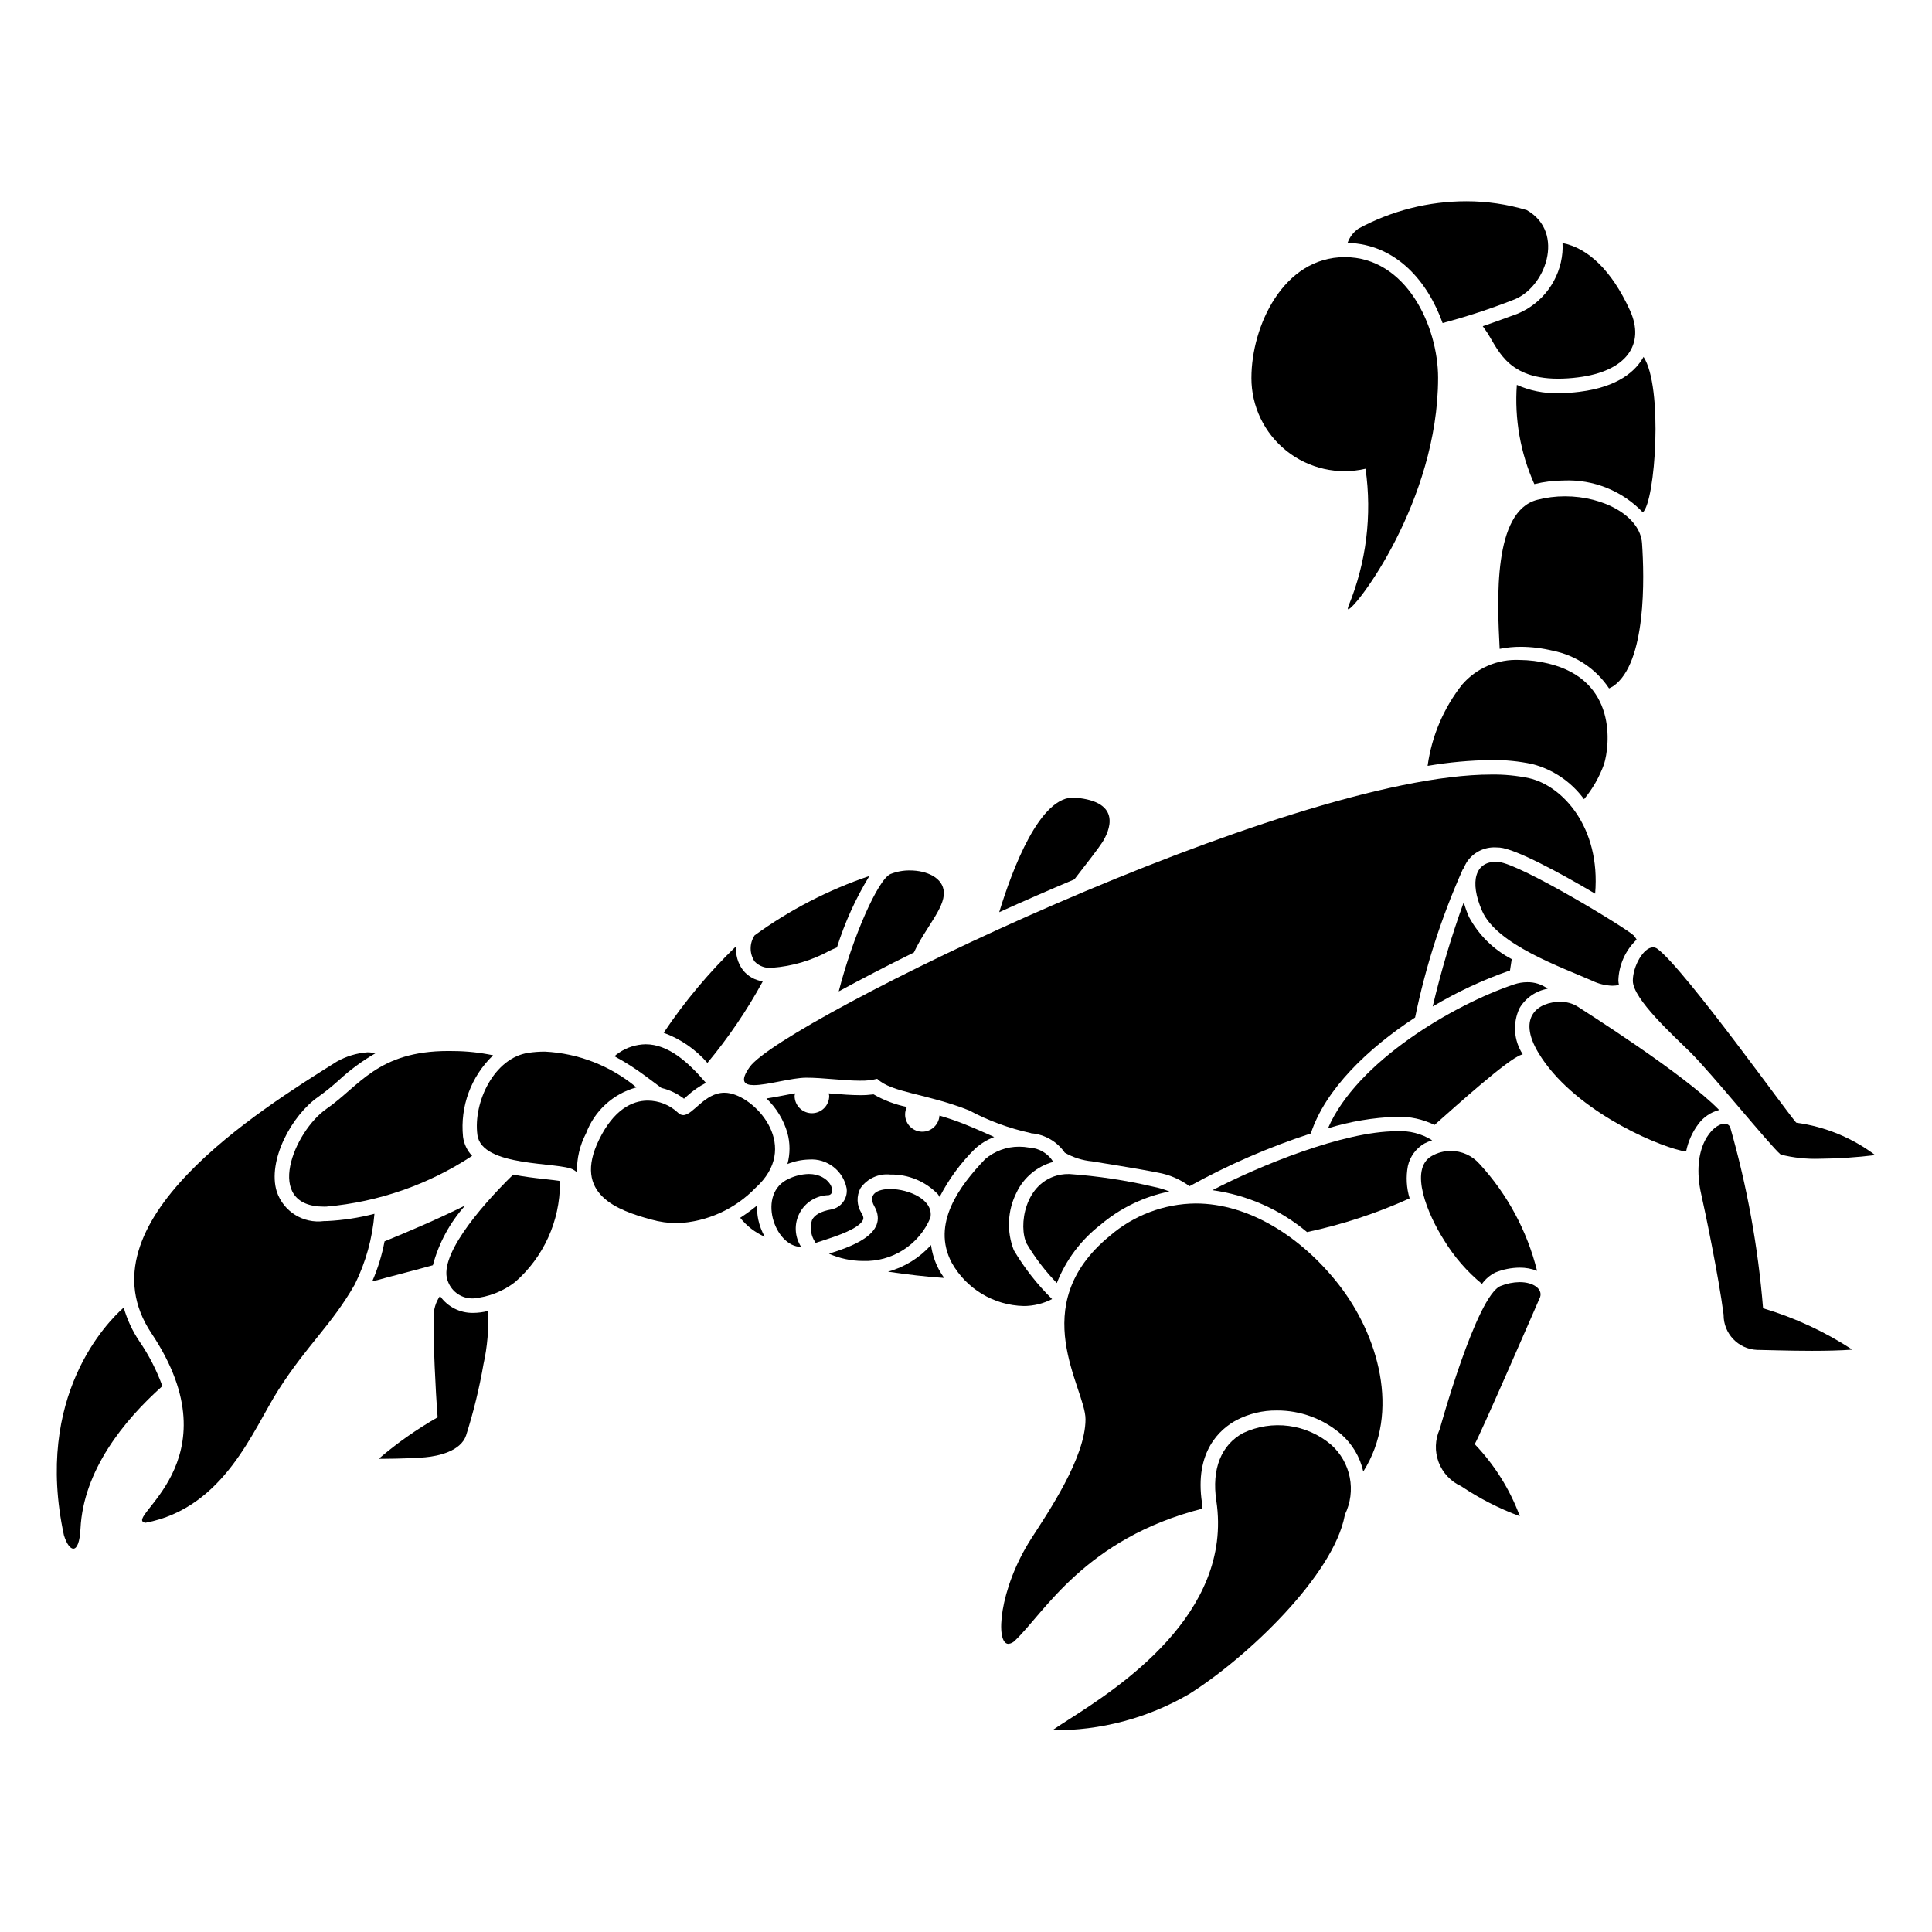 <?xml version="1.0" encoding="UTF-8"?>
<!-- Uploaded to: SVG Repo, www.svgrepo.com, Generator: SVG Repo Mixer Tools -->
<svg fill="#000000" width="800px" height="800px" version="1.1" viewBox="144 144 512 512" xmlns="http://www.w3.org/2000/svg">
 <g>
  <path d="m363.69 476.25c2.824 1.25 5.879 1.902 8.969 1.922 3.793 0.133 7.535-0.887 10.73-2.93 3.199-2.043 5.699-5.008 7.172-8.504 0.973-4.805-5.766-7.637-10.652-7.637-3.453 0-5.984 1.414-4.215 4.547 4.285 7.582-7.191 11.023-12.004 12.602z"/>
  <path d="m363.59 460.73c2.285-0.406 0.449-5.613-5.254-5.613v0.004c-1.824 0.043-3.621 0.469-5.269 1.25-8.629 3.824-3.828 18.066 3.242 18.066-1.754-2.707-1.906-6.148-0.391-8.996 1.512-2.848 4.449-4.648 7.672-4.711z"/>
  <path d="m390.73 473.95c-3.047 3.394-7.004 5.844-11.402 7.059 5.098 0.746 10.117 1.352 14.895 1.66-0.512-0.711-0.98-1.453-1.402-2.223-1.074-2.023-1.781-4.223-2.09-6.496z"/>
  <path d="m548.62 199.68c-5.199-1.559-10.602-2.348-16.035-2.344-9.969 0-19.781 2.484-28.551 7.231-1.344 0.922-2.363 2.25-2.91 3.793 13.031 0.383 21.297 10.387 25.184 21.254 6.328-1.688 12.555-3.727 18.648-6.113 8.551-3.055 14.047-17.867 3.664-23.82z"/>
  <path d="m525.11 244.13c0-13.66-8.422-31.988-24.734-31.988-16.316 0-24.734 18.328-24.734 31.988h-0.004c-0.02 7.535 3.406 14.664 9.297 19.359 5.894 4.695 13.609 6.441 20.949 4.738 1.766 12.316 0.203 24.879-4.523 36.383-0.207 0.57-0.211 0.844-0.039 0.844 1.797 0 23.789-28.617 23.789-61.324z"/>
  <path d="m556.9 244.36c1.754-0.008 3.504-0.121 5.242-0.344 12.934-1.594 17.906-8.797 13.809-17.773-4.848-10.625-11.168-16.531-17.871-17.828h0.004c0.051 0.836 0.043 1.676-0.031 2.512-0.309 3.516-1.574 6.879-3.656 9.73-2.078 2.852-4.894 5.082-8.148 6.453-0.852 0.305-1.793 0.652-2.801 1.023-1.887 0.695-4.117 1.508-6.504 2.32 0.172 0.258 0.348 0.512 0.535 0.762 3.266 4.32 5.125 13.145 19.422 13.145z"/>
  <path d="m558.44 271.34c7.863-0.332 15.492 2.746 20.93 8.438 3.312-2.883 5.434-33.254 0.18-41.207l-0.047 0.098c-1.941 3.469-6.445 7.871-16.895 9.156v0.004c-1.895 0.238-3.801 0.363-5.711 0.371-3.758 0.086-7.488-0.668-10.918-2.199-0.652 9.012 0.941 18.047 4.637 26.297 2.559-0.629 5.188-0.953 7.824-0.957z"/>
  <path d="m547.03 315.41c2.848 0.016 5.684 0.363 8.449 1.039 6.113 1.203 11.492 4.801 14.941 9.988 0.363-0.203 0.77-0.367 1.102-0.598 8.855-6.109 8.246-29.012 7.633-37.867-0.492-7.16-10.051-12.445-20.414-12.445l0.004 0.004c-2.492-0.008-4.973 0.309-7.387 0.934-11.727 3.07-10.598 26.562-9.934 39.496l0.004-0.004c1.844-0.367 3.723-0.551 5.602-0.547z"/>
  <path d="m428.72 377.04c3.207-4.106 6.586-8.5 7.438-9.867 1.734-2.773 5.547-10.742-7.277-11.785-9.277-0.754-16.684 19.219-20.082 30.355 6.461-2.926 13.133-5.844 19.922-8.703z"/>
  <path d="m539.24 345.42c3.641-0.047 7.273 0.312 10.836 1.062 5.504 1.434 10.348 4.727 13.707 9.316 2.285-2.758 4.074-5.891 5.293-9.258 1.527-4.887 3.613-22.309-14.797-26.703-2.473-0.605-5.012-0.918-7.559-0.938-5.824-0.281-11.453 2.137-15.262 6.551-4.863 6.191-8.004 13.555-9.105 21.344-0.008 0.059 0 0.109-0.008 0.168 5.582-0.953 11.23-1.469 16.895-1.543z"/>
  <path d="m412.68 475.34c-1.957-4.977-1.695-10.555 0.723-15.328 1.906-3.984 5.457-6.945 9.723-8.105-1.383-2.254-3.797-3.676-6.445-3.793-0.852-0.152-1.715-0.23-2.582-0.23-3.301-0.016-6.5 1.148-9.02 3.285-6.719 7.023-14.352 17.102-8.855 27.484 3.883 6.922 11.137 11.277 19.07 11.453 2.617 0 5.195-0.633 7.519-1.84-3.922-3.852-7.328-8.195-10.133-12.926z"/>
  <path d="m187.03 511.33c-1.516-4.195-3.562-8.18-6.082-11.855-1.855-2.746-3.262-5.773-4.164-8.961-4.301 3.805-23.812 23.422-15.844 60.34 1.402 4.574 4.031 5.484 4.391-1.758 0.77-15.352 11.383-28.566 21.699-37.766z"/>
  <path d="m344.64 463.46c-1.43 1.176-2.926 2.266-4.484 3.266 1.723 2.18 3.957 3.902 6.5 5.019-0.793-1.426-1.371-2.961-1.715-4.559-0.25-1.223-0.352-2.477-0.301-3.727z"/>
  <path d="m403.27 443.45c-1.312-0.562-2.613-1.121-3.91-1.633-2.227-0.879-4.356-1.578-6.394-2.18-0.082 1.359-0.773 2.613-1.879 3.414s-2.512 1.062-3.832 0.715c-1.32-0.352-2.418-1.273-2.984-2.516-0.566-1.242-0.547-2.672 0.055-3.898-3.102-0.633-6.078-1.762-8.82-3.34-1.184 0.152-2.375 0.227-3.566 0.215-2.309 0-4.879-0.207-7.363-0.406-0.316-0.027-0.633-0.047-0.953-0.07 0.059 0.207 0.102 0.422 0.125 0.637 0.012 1.223-0.469 2.398-1.328 3.266-0.863 0.871-2.035 1.359-3.258 1.359s-2.394-0.488-3.258-1.359c-0.859-0.867-1.34-2.043-1.328-3.266 0.027-0.219 0.07-0.434 0.129-0.645-1.094 0.176-2.281 0.406-3.449 0.633-1.441 0.277-2.824 0.535-4.137 0.73h-0.004c2.637 2.504 4.555 5.664 5.562 9.156 0.734 2.688 0.734 5.523 0.004 8.215 1.805-0.73 3.723-1.133 5.668-1.188 4.809-0.371 9.129 2.941 10.023 7.684 0.32 2.644-1.48 5.078-4.102 5.547-2.738 0.484-4.449 1.438-5.09 2.828-0.535 1.707-0.375 3.555 0.445 5.144l0.523 0.887 2.352-0.77 0.492-0.16c2.414-0.785 8.82-2.875 9.738-5.238 0.062-0.164 0.234-0.598-0.371-1.668v-0.004c-1.344-2.016-1.449-4.606-0.281-6.723 1.781-2.512 4.777-3.867 7.836-3.551 4.742-0.094 9.309 1.785 12.609 5.191 0.191 0.234 0.324 0.496 0.488 0.746 2.441-4.738 5.617-9.059 9.41-12.805 1.48-1.324 3.188-2.371 5.043-3.082-1.375-0.617-2.754-1.25-4.195-1.867z"/>
  <path d="m302.77 446c-7.152 14.605 5.066 18.777 13.711 21.164h0.004c2.289 0.648 4.656 0.984 7.035 0.996 7.836-0.363 15.234-3.703 20.684-9.344 11.922-10.73 0.598-23.547-6.707-25.07-0.5-0.105-1.012-0.16-1.523-0.16-5.285 0-8.277 5.93-10.914 5.93h0.004c-0.547-0.02-1.062-0.262-1.426-0.672-2.16-2.019-5.004-3.156-7.965-3.176-4.152 0-9.012 2.391-12.902 10.332z"/>
  <path d="m583.24 395.46c-0.336-0.258-0.75-0.398-1.172-0.402-2.539 0-5.352 5.039-5.352 8.844 0 4.859 10.895 14.652 15.16 18.875 5.836 5.773 20.996 24.59 24.027 27.199v-0.004c3.379 0.852 6.859 1.223 10.34 1.109 4.918-0.043 9.824-0.367 14.707-0.965-6.109-4.602-13.301-7.555-20.879-8.582-0.633-0.094-29.508-40.688-36.832-46.074z"/>
  <path d="m602.51 442.68c-0.285-0.566-0.875-0.91-1.504-0.875-3.113 0-8.996 6.352-6.137 18.805 0.84 3.66 4.574 21.508 5.906 31.805h-0.004c-0.043 4.988 3.875 9.113 8.863 9.324h0.281c1.562 0 7.742 0.246 14.328 0.246 3.668 0 7.461-0.078 10.652-0.316-7.32-4.777-15.289-8.469-23.664-10.965-1.32-16.254-4.242-32.344-8.723-48.023z"/>
  <path d="m541.7 484.79c-6.398 2.516-16.145 37.926-16.145 37.926-1.266 2.766-1.375 5.922-0.305 8.77 1.07 2.844 3.234 5.144 6.008 6.391 4.836 3.25 10.039 5.91 15.508 7.926-2.633-7.125-6.711-13.629-11.973-19.105 0.695-0.609 17.352-38.953 17.352-38.953 0.699-2.102-1.703-3.969-5.422-3.969h-0.004c-1.723 0.023-3.422 0.367-5.019 1.016z"/>
  <path d="m523.39 450.37c-6.098 3.539-1.012 15.531 3.34 22.355 2.668 4.375 6.051 8.27 10.008 11.523 0.918-1.293 2.141-2.332 3.562-3.031 2.039-0.824 4.219-1.258 6.422-1.277 1.578-0.016 3.144 0.273 4.613 0.844-2.629-10.57-7.871-20.316-15.246-28.332-1.934-2.199-4.723-3.453-7.648-3.441-1.773 0-3.516 0.469-5.051 1.359z"/>
  <path d="m576.96 391.92c-1.977-1.953-30.027-18.977-35.84-19.488-0.262-0.023-0.52-0.035-0.77-0.035-5.231 0-7.07 5.086-3.551 13.07 3.918 8.879 20.855 14.789 29.23 18.477l0.004 0.004c1.637 0.785 3.422 1.219 5.238 1.277 0.594 0.004 1.188-0.062 1.766-0.199-0.082-0.371-0.133-0.746-0.16-1.125 0.113-4.129 1.855-8.043 4.848-10.891-0.219-0.387-0.473-0.754-0.766-1.09z"/>
  <path d="m599.58 438.16-0.004-0.02c-9.508-9.77-36.777-26.871-37.316-27.281h0.004c-1.461-0.949-3.18-1.422-4.922-1.355-5.379 0-11.516 3.766-5.613 13.562 8.785 14.594 30.016 24.086 37.879 25.887v0.004c0.41 0.066 0.824 0.113 1.242 0.137 0.531-2.621 1.645-5.094 3.25-7.231 1.355-1.82 3.289-3.129 5.481-3.703z"/>
  <path d="m544.02 401.23c0.047-0.016 0.098-0.02 0.145-0.035 0.152-1.02 0.309-2.031 0.461-3.016-4.809-2.5-8.754-6.387-11.328-11.16-0.559-1.27-1.023-2.578-1.391-3.918-3.269 9.043-6.016 18.27-8.23 27.629 6.441-3.848 13.258-7.031 20.344-9.5z"/>
  <path d="m549.23 350.23c-3.285-0.688-6.633-1.012-9.988-0.965-54.207 0-188.04 65.496-196.54 77.461-2.672 3.762-1.57 4.84 1.094 4.84 3.598 0 10.047-1.969 13.895-1.969 4.414 0 9.914 0.793 14.246 0.793v-0.004c1.523 0.047 3.051-0.121 4.527-0.492 3.867 3.711 12.992 3.871 24.305 8.348h0.004c5.164 2.766 10.688 4.797 16.41 6.039l0.059 0.047 0.109 0.008c3.562 0.312 6.797 2.195 8.824 5.137 2.219 1.273 4.684 2.059 7.231 2.297 0 0 12.809 2.039 17.449 2.988h0.004c3.031 0.531 5.898 1.766 8.371 3.602 10.246-5.672 21.012-10.352 32.145-13.977 3.844-11.715 15.137-22.562 27.641-30.738 2.777-13.512 7.016-26.684 12.645-39.281 0.086-0.125 0.18-0.246 0.277-0.363 0.215-0.543 0.477-1.07 0.789-1.566 1.695-2.531 4.59-3.996 7.633-3.867 0.355 0 0.727 0.016 1.105 0.051 4.18 0.367 15.875 6.641 25.266 12.211 1.492-17.73-8.754-28.617-17.496-30.598z"/>
  <path d="m554.16 406.02c-1.566-1.156-3.469-1.766-5.414-1.73-1.191 0.004-2.379 0.199-3.512 0.586-16.09 5.402-41.703 20.488-49.301 38.129 5.891-1.812 11.992-2.836 18.148-3.051 3.488-0.117 6.953 0.625 10.082 2.168 6.144-5.449 19.379-17.387 22.965-18.582 0.133-0.043 0.273-0.109 0.406-0.16-2.402-3.664-2.711-8.316-0.812-12.27 1.629-2.688 4.34-4.543 7.438-5.09z"/>
  <path d="m424.07 484.02c2.387-6.086 6.379-11.414 11.547-15.418 5.242-4.453 11.531-7.496 18.277-8.844-1.328-0.551-2.711-0.965-4.121-1.238-7.356-1.723-14.84-2.856-22.379-3.391-0.789-0.016-1.574 0.047-2.356 0.176-9.598 1.832-11.223 13.742-8.934 18.324h0.004c2.238 3.762 4.914 7.25 7.961 10.391z"/>
  <path d="m500.42 545.36h0.004c1.488-3.055 1.934-6.512 1.277-9.848-0.66-3.336-2.387-6.363-4.922-8.629-3.176-2.703-7.066-4.438-11.203-4.992-4.137-0.555-8.348 0.094-12.125 1.867-5.856 3.18-8.379 9.562-7.109 17.988 4.519 30.055-26.207 49.695-39.324 58.078-1.633 1.051-3.113 1.996-4.113 2.703v0.004c12.723 0.125 25.246-3.191 36.238-9.598 15.438-9.715 38.277-31.523 41.238-47.363l-0.031-0.016c0.02-0.051 0.039-0.105 0.066-0.156z"/>
  <path d="m482.39 517.79c6.211-0.027 12.227 2.176 16.941 6.219 3.004 2.594 5.09 6.09 5.953 9.961 9.988-15.727 3.938-36.305-6.644-49.734-9.742-12.363-23.555-21.305-37.789-21.305-8.379 0.082-16.457 3.141-22.789 8.629-22.562 18.551-6.394 40.273-6.394 48.555 0 10.227-10.043 24.875-14.398 31.664-8.559 13.34-9.578 27.863-6.027 27.863l-0.004 0.004c0.719-0.086 1.375-0.438 1.848-0.984 7.633-7.254 18.484-26.953 49.574-34.867-0.055-0.5-0.039-0.98-0.117-1.484-2.059-13.676 4.805-19.613 9.078-21.93 3.32-1.742 7.019-2.633 10.77-2.59z"/>
  <path d="m514.09 443.79c-14.105 0-36.441 9.207-48.785 15.621 9.234 1.273 17.926 5.121 25.074 11.105 9.359-1.992 18.473-4.988 27.188-8.938-0.844-2.769-1.004-5.703-0.469-8.547 0.555-2.516 2.141-4.684 4.367-5.984 0.668-0.344 1.359-0.633 2.074-0.863-2.816-1.773-6.125-2.613-9.449-2.394z"/>
  <path d="m380.01 375.62c-3.328 1.387-10.066 16.77-13.738 31.109 5.949-3.25 12.645-6.723 19.922-10.312 3.078-6.598 8.117-11.672 7.934-15.938-0.168-3.902-4.598-5.805-9.008-5.805-1.75-0.02-3.484 0.301-5.109 0.945z"/>
  <path d="m312.66 432.17c-6.848-5.715-15.367-9.043-24.277-9.484-1.457 0-2.914 0.105-4.356 0.32-9.039 1.34-14.66 13.031-13.512 21.734 1.145 8.703 21.758 7.102 25.422 9.238 0.336 0.207 0.66 0.434 0.973 0.68-0.094-3.598 0.738-7.164 2.418-10.348 2.227-5.961 7.191-10.48 13.332-12.141z"/>
  <path d="m269.43 491.93c-3.504 0.074-6.816-1.605-8.828-4.477-1.152 1.664-1.738 3.656-1.676 5.68-0.098 6.906 0.457 18.891 1.051 26.473-5.543 3.16-10.773 6.84-15.617 10.992 0 0 7.719 0.02 12.359-0.406 3.418-0.312 9.367-1.59 10.797-5.777 1.969-6.203 3.516-12.527 4.625-18.941 1.023-4.609 1.422-9.336 1.18-14.055-1.27 0.328-2.578 0.5-3.891 0.512z"/>
  <path d="m315.12 420.74c-2.519 0.043-4.973 0.816-7.062 2.227-0.434 0.285-0.844 0.598-1.234 0.945 2.832 1.52 5.547 3.254 8.125 5.176l4.332 3.223v0.004c2.172 0.52 4.211 1.492 5.984 2.852 0.285-0.238 0.59-0.508 0.848-0.738 1.492-1.375 3.16-2.535 4.965-3.457-4.773-5.617-10.047-10.23-15.957-10.23z"/>
  <path d="m331.47 425.68c5.582-6.715 10.5-13.957 14.684-21.621-2.082-0.27-3.981-1.34-5.285-2.992-1.348-1.816-1.98-4.062-1.785-6.312-7.203 6.938-13.641 14.633-19.207 22.941 4.477 1.641 8.465 4.391 11.594 7.984z"/>
  <path d="m363.74 396.01c0.566-0.289 1.277-0.598 2.055-0.922v0.004c2.09-6.641 4.977-13.004 8.598-18.945-10.875 3.684-21.129 8.988-30.414 15.738-1.395 2.098-1.395 4.824 0 6.918 1.211 1.258 2.941 1.875 4.676 1.664 5.289-0.395 10.434-1.914 15.086-4.457z"/>
  <path d="m264.18 422.54c-0.469-0.012-0.934-0.016-1.383-0.016-18.699 0-23.562 9.309-32.207 15.273-8.727 6.019-16.855 25.973-0.738 25.973 0.242 0 0.484-0.004 0.738-0.012l-0.004-0.008c13.762-1.215 27-5.832 38.535-13.434-1.324-1.391-2.168-3.168-2.414-5.074-0.809-8.039 2.137-16 7.977-21.578-3.453-0.727-6.973-1.105-10.504-1.125z"/>
  <path d="m280 455.28c-9.41 9.203-20.145 22.191-17.219 28.492h-0.004c1.082 2.703 3.742 4.43 6.648 4.32 4.023-0.355 7.863-1.855 11.062-4.32 7.562-6.609 11.906-16.16 11.91-26.203 0-0.215-0.023-0.387-0.027-0.594-1.219-0.191-2.769-0.367-4.078-0.512-2.606-0.285-5.488-0.629-8.293-1.184z"/>
  <path d="m182.54 547.55c20.949-3.941 28.543-24.762 35.262-35.242 7.742-12.078 14.031-17.117 20.23-27.934h-0.004c2.902-5.852 4.668-12.199 5.203-18.707-4.094 1.066-8.289 1.707-12.516 1.918-0.297 0.012-0.59 0.016-0.875 0.016h0.004c-5.5 0.727-10.738-2.551-12.496-7.809-2.531-8.133 3.863-20.203 11.051-25.164 1.883-1.352 3.688-2.812 5.406-4.371 2.941-2.715 6.172-5.098 9.637-7.098-0.672-0.199-1.371-0.297-2.074-0.289-2.848 0.211-5.613 1.051-8.102 2.453-20.508 12.859-68.652 42.777-49.133 72.012 22.82 34.172-7.961 49.105-1.594 50.215z"/>
  <path d="m245.91 472.97c-0.672 3.59-1.742 7.09-3.191 10.438 0.426 0 0.855-0.051 1.27-0.156 2.363-0.695 8.41-2.203 14.727-3.949 1.57-5.891 4.512-11.324 8.59-15.859-7.227 3.609-14.973 6.894-21.395 9.527z"/>
 </g>
</svg>